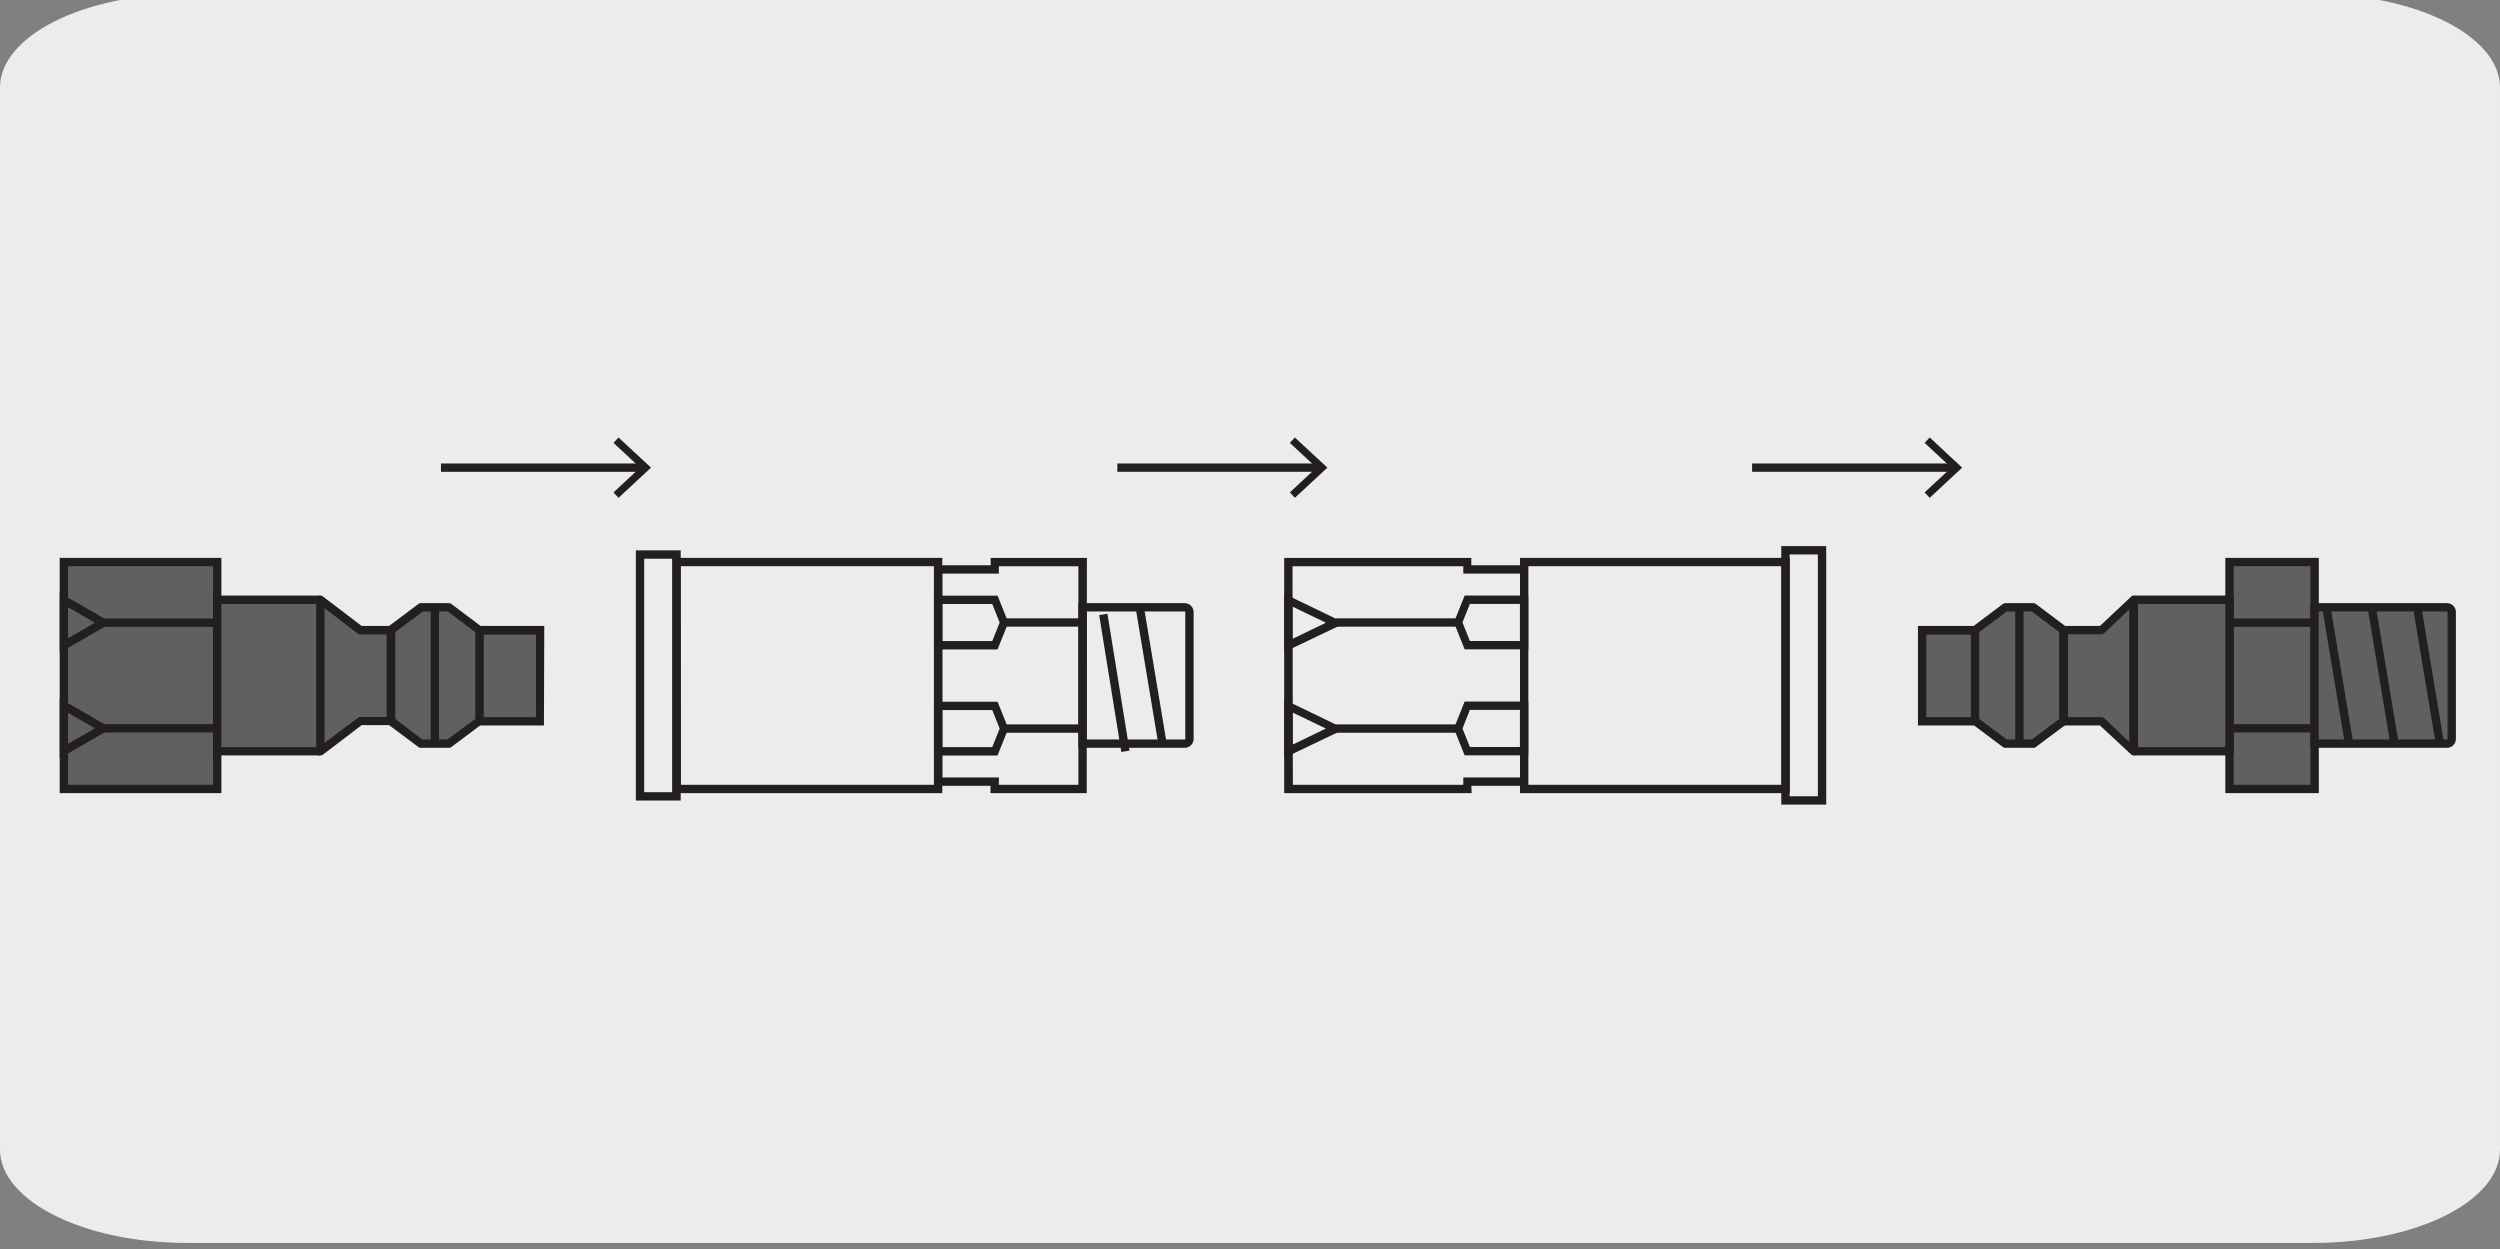 <svg xmlns="http://www.w3.org/2000/svg" xmlns:xlink="http://www.w3.org/1999/xlink" viewBox="0 0 299.8 149.8"><rect x="0" y="0" width="299.8" height="149.8" fill="#808080" stroke="none"/><defs><style>.cls-1{fill:none;}.cls-2{fill:#edecec;}.cls-3{clip-path:url(#clip-path);}.cls-4{clip-path:url(#clip-path-2);}.cls-5{clip-path:url(#clip-path-3);}.cls-6{fill:#231f20;}.cls-7{fill:#606060;}.cls-8{clip-path:url(#clip-path-4);}.cls-9{clip-path:url(#clip-path-5);}.cls-10{clip-path:url(#clip-path-6);}.cls-11{clip-path:url(#clip-path-7);}</style><clipPath id="clip-path"><rect class="cls-1" x="-866.33" y="-1368.47" width="195.31" height="167.61"/></clipPath><clipPath id="clip-path-2"><rect class="cls-1" x="-1478.71" y="-1615.68" width="1939.57" height="2456.78"/></clipPath><clipPath id="clip-path-3"><rect class="cls-1" x="-311.31" y="-161.74" width="92.92" height="135.27"/></clipPath><clipPath id="clip-path-4"><rect class="cls-1" x="133.99" y="52.46" width="25.19" height="7.23"/></clipPath><clipPath id="clip-path-5"><rect class="cls-1" x="210.11" y="52.46" width="25.19" height="7.23"/></clipPath><clipPath id="clip-path-6"><rect class="cls-1" x="1532.36" y="-9.03" width="140.62" height="168.96"/></clipPath><clipPath id="clip-path-7"><rect class="cls-1" x="-5.91" y="-183.44" width="175.62" height="191.37"/></clipPath></defs><title>19083-01</title><g id="Capa_2" data-name="Capa 2"><path class="cls-2" d="M22.51-.75h254.7c12.43,0,22.55,5,22.59,11.21v127.4c0,6.18-10,11.19-22.39,11.19h-255C10,149.05,0,144,0,137.86H0V10.49C0,4.28,10.08-.75,22.51-.75Z"/></g><g id="Capa_3" data-name="Capa 3"><path class="cls-6" d="M81.63,96H76.25V66h5.38Zm-4.38-1h3.38V67H77.25Z"/><path class="cls-6" d="M113,95.11H80.63V66.9H113Zm-31.35-1H112V67.9H81.63Z"/><path class="cls-6" d="M130.32,95.11H118.78v-.88H112V67.79h6.8v-.88h11.54Zm-10.54-1h9.54V67.91h-9.54v.88H113V93.23h6.8Z"/><rect class="cls-6" x="120.37" y="74.15" width="9.45" height="1"/><rect class="cls-6" x="120.37" y="86.87" width="9.45" height="1"/><path class="cls-6" d="M119.62,77.88H112V71.43h7.63l1.29,3.23Zm-6.63-1h6l.89-2.22-.89-2.23h-6Z"/><path class="cls-6" d="M119.62,90.6H112V84.15h7.63l1.29,3.22Zm-6.63-1h6l.89-2.23-.89-2.22h-6Z"/><path class="cls-6" d="M142.06,89.68H129.32V72.33h12.74a1.08,1.08,0,0,1,1.08,1.08v15.2A1.08,1.08,0,0,1,142.06,89.68Zm-11.74-1h11.74a.08.08,0,0,0,.08-.07V73.41a.08.08,0,0,0-.08-.08H130.32Z"/><rect class="cls-6" x="133.01" y="72.72" width="1" height="16.58" transform="matrix(0.99, -0.16, 0.16, 0.99, -11.5, 23.05)"/><rect class="cls-6" x="137.55" y="72.72" width="1" height="16.58" transform="translate(-11.44 23.8) rotate(-9.46)"/><path class="cls-6" d="M219,96.49h-5.39v-31H219Zm-4.39-1H218v-29h-3.39Z"/><path class="cls-6" d="M214.63,95.11H182.28V66.9h32.35Zm-31.35-1h30.35V67.9H183.28Z"/><path class="cls-6" d="M176.48,95.11H154V66.91h22.44v.88h6.8V94.23h-6.8Zm-21.44-1h20.44v-.88h6.8V68.79h-6.8v-.88H155Z"/><rect class="cls-6" x="160.18" y="86.87" width="14.71" height="1"/><rect class="cls-6" x="160.18" y="74.15" width="14.71" height="1"/><path class="cls-6" d="M183.27,90.58h-7.63l-1.29-3.22,1.29-3.23h7.63Zm-7-1h6V85.13h-6l-.89,2.23Z"/><path class="cls-6" d="M183.27,77.87h-7.63l-1.29-3.23,1.29-3.22h7.63Zm-7-1h6V72.42h-6l-.89,2.22Z"/><path class="cls-6" d="M154,78.2v-7l7.28,3.52Zm1-5.45v3.86l4-1.93Z"/><path class="cls-6" d="M154,90.89v-7l7.28,3.52Zm1-5.45V89.3l4-1.93Z"/><rect class="cls-7" x="7.66" y="67.4" width="18.39" height="27.21"/><path class="cls-6" d="M26.55,95.11H7.16V66.9H26.55Zm-18.39-1H25.55V67.9H8.16Z"/><polyline class="cls-7" points="38.42 90.09 26.05 90.09 26.05 71.92 38.42 71.92"/><polygon class="cls-6" points="38.42 90.59 25.55 90.59 25.55 71.42 38.42 71.42 38.42 72.42 26.55 72.42 26.55 89.59 38.42 89.59 38.42 90.59"/><rect class="cls-6" x="12.39" y="74.17" width="13.66" height="1"/><rect class="cls-6" x="12.39" y="86.84" width="13.66" height="1"/><polygon class="cls-7" points="7.66 77.41 7.66 71.95 12.38 74.68 7.66 77.41"/><path class="cls-6" d="M7.16,78.27V71.09l6.22,3.59Zm1-5.45v3.72l3.22-1.86Z"/><polygon class="cls-7" points="7.66 90.07 7.66 84.62 12.38 87.34 7.66 90.07"/><path class="cls-6" d="M7.16,90.93V83.75l6.22,3.59Zm1-5.45V89.2l3.22-1.86Z"/><rect class="cls-7" x="57.46" y="75.56" width="7.27" height="10.9"/><path class="cls-6" d="M65.23,87H57V75.06h8.27ZM58,86h6.27v-9.9H58Z"/><polygon class="cls-7" points="53.83 89.18 57.46 86.46 57.46 75.56 53.83 72.83 50.47 72.83 46.83 75.56 46.83 86.46 50.47 89.18 53.83 89.18"/><path class="cls-6" d="M53.83,89.68H50.47a.45.45,0,0,1-.3-.1l-3.64-2.72a.52.52,0,0,1-.2-.4V75.56a.51.51,0,0,1,.2-.4l3.64-2.73a.51.51,0,0,1,.3-.1h3.36a.54.54,0,0,1,.3.1l3.63,2.73a.48.48,0,0,1,.2.4v10.9a.49.49,0,0,1-.2.4l-3.63,2.72A.47.47,0,0,1,53.83,89.68Zm-3.2-1h3L57,86.21V75.81l-3.3-2.48h-3l-3.3,2.48v10.4Z"/><polygon class="cls-7" points="38.42 71.92 38.42 90.09 43.2 86.46 46.83 86.46 46.83 75.56 43.2 75.56 38.42 71.92"/><path class="cls-6" d="M38.42,90.59a.59.59,0,0,1-.22,0,.5.5,0,0,1-.28-.45V71.92a.5.5,0,0,1,.81-.39l4.63,3.53h3.47a.5.5,0,0,1,.5.5v10.9a.5.5,0,0,1-.5.5H43.37l-4.64,3.53A.5.5,0,0,1,38.42,90.59Zm.5-17.66V89.08l4-3a.5.5,0,0,1,.31-.1h3.13v-9.9H43.2a.57.57,0,0,1-.31-.1Z"/><rect class="cls-6" x="51.65" y="72.83" width="1" height="16.35"/><rect class="cls-7" x="267.36" y="67.4" width="10.21" height="27.21"/><path class="cls-6" d="M278.07,95.11H266.86V66.9h11.21Zm-10.21-1h9.21V67.9h-9.21Z"/><polyline class="cls-7" points="255.89 71.92 267.36 71.92 267.36 90.09 255.89 90.09"/><polygon class="cls-6" points="267.86 90.59 255.89 90.59 255.89 89.59 266.86 89.59 266.86 72.42 255.89 72.42 255.89 71.42 267.86 71.42 267.86 90.59"/><rect class="cls-6" x="267.53" y="86.84" width="9.85" height="1"/><rect class="cls-6" x="267.53" y="74.17" width="9.85" height="1"/><rect class="cls-7" x="230.49" y="75.56" width="6.36" height="10.9"/><path class="cls-6" d="M237.35,87H230V75.06h7.36ZM231,86h5.36v-9.9H231Z"/><polygon class="cls-7" points="243.84 89.18 247.48 86.46 247.48 75.56 243.84 72.83 240.49 72.83 236.85 75.56 236.85 86.46 240.49 89.18 243.84 89.18"/><path class="cls-6" d="M243.84,89.68h-3.36a.49.49,0,0,1-.3-.1l-3.63-2.72a.52.52,0,0,1-.2-.4V75.56a.51.51,0,0,1,.2-.4l3.63-2.73a.57.57,0,0,1,.3-.1h3.36a.51.51,0,0,1,.3.1l3.64,2.73a.51.51,0,0,1,.2.4v10.9a.52.52,0,0,1-.2.4l-3.64,2.72A.45.45,0,0,1,243.84,89.68Zm-3.19-1h3l3.3-2.47V75.81l-3.3-2.48h-3l-3.3,2.48v10.4Z"/><polygon class="cls-7" points="255.89 90.09 255.89 71.92 252.03 75.56 247.48 75.56 247.48 86.46 252.03 86.46 255.89 90.09"/><path class="cls-6" d="M255.89,90.59a.47.47,0,0,1-.34-.13L251.83,87h-4.35a.5.5,0,0,1-.5-.5V75.56a.5.5,0,0,1,.5-.5h4.35l3.72-3.5a.5.5,0,0,1,.84.36V90.09a.51.51,0,0,1-.3.46A.48.48,0,0,1,255.89,90.59ZM248,86H252a.53.53,0,0,1,.34.13l3,2.85V73.08l-3,2.84a.49.49,0,0,1-.34.14H248Z"/><path class="cls-7" d="M293.44,89.18H277.56V72.83h15.88a.58.58,0,0,1,.57.58v15.2a.58.58,0,0,1-.57.57"/><path class="cls-6" d="M293.44,89.68H277.06V72.33h16.38a1.07,1.07,0,0,1,1.07,1.08v15.2A1.07,1.07,0,0,1,293.44,89.68Zm-15.38-1h15.38a.07.07,0,0,0,.07-.07V73.41a.07.07,0,0,0-.07-.08H278.06Z"/><rect class="cls-6" x="279.84" y="72.72" width="1" height="16.58" transform="translate(-9.5 47.19) rotate(-9.46)"/><rect class="cls-6" x="285.29" y="72.72" width="1" height="16.58" transform="translate(-9.43 48.09) rotate(-9.46)"/><rect class="cls-6" x="290.74" y="72.72" width="1" height="16.58" transform="translate(-9.36 48.98) rotate(-9.46)"/><rect class="cls-6" x="241.67" y="72.83" width="1" height="16.35"/><rect class="cls-6" x="52.88" y="55.58" width="24.23" height="1"/><polygon class="cls-6" points="74.17 52.46 73.57 53.11 76.76 56.08 73.57 59.05 74.17 59.7 78.07 56.08 74.17 52.46"/><g class="cls-8"><rect class="cls-6" x="133.99" y="55.58" width="24.23" height="1"/></g><polygon class="cls-6" points="155.28 52.46 154.68 53.11 157.87 56.08 154.68 59.05 155.28 59.7 159.18 56.08 155.28 52.46"/><g class="cls-9"><rect class="cls-6" x="210.11" y="55.58" width="24.23" height="1"/></g><polygon class="cls-6" points="231.41 52.46 230.8 53.11 234 56.08 230.8 59.05 231.41 59.7 235.3 56.08 231.41 52.46"/></g></svg>